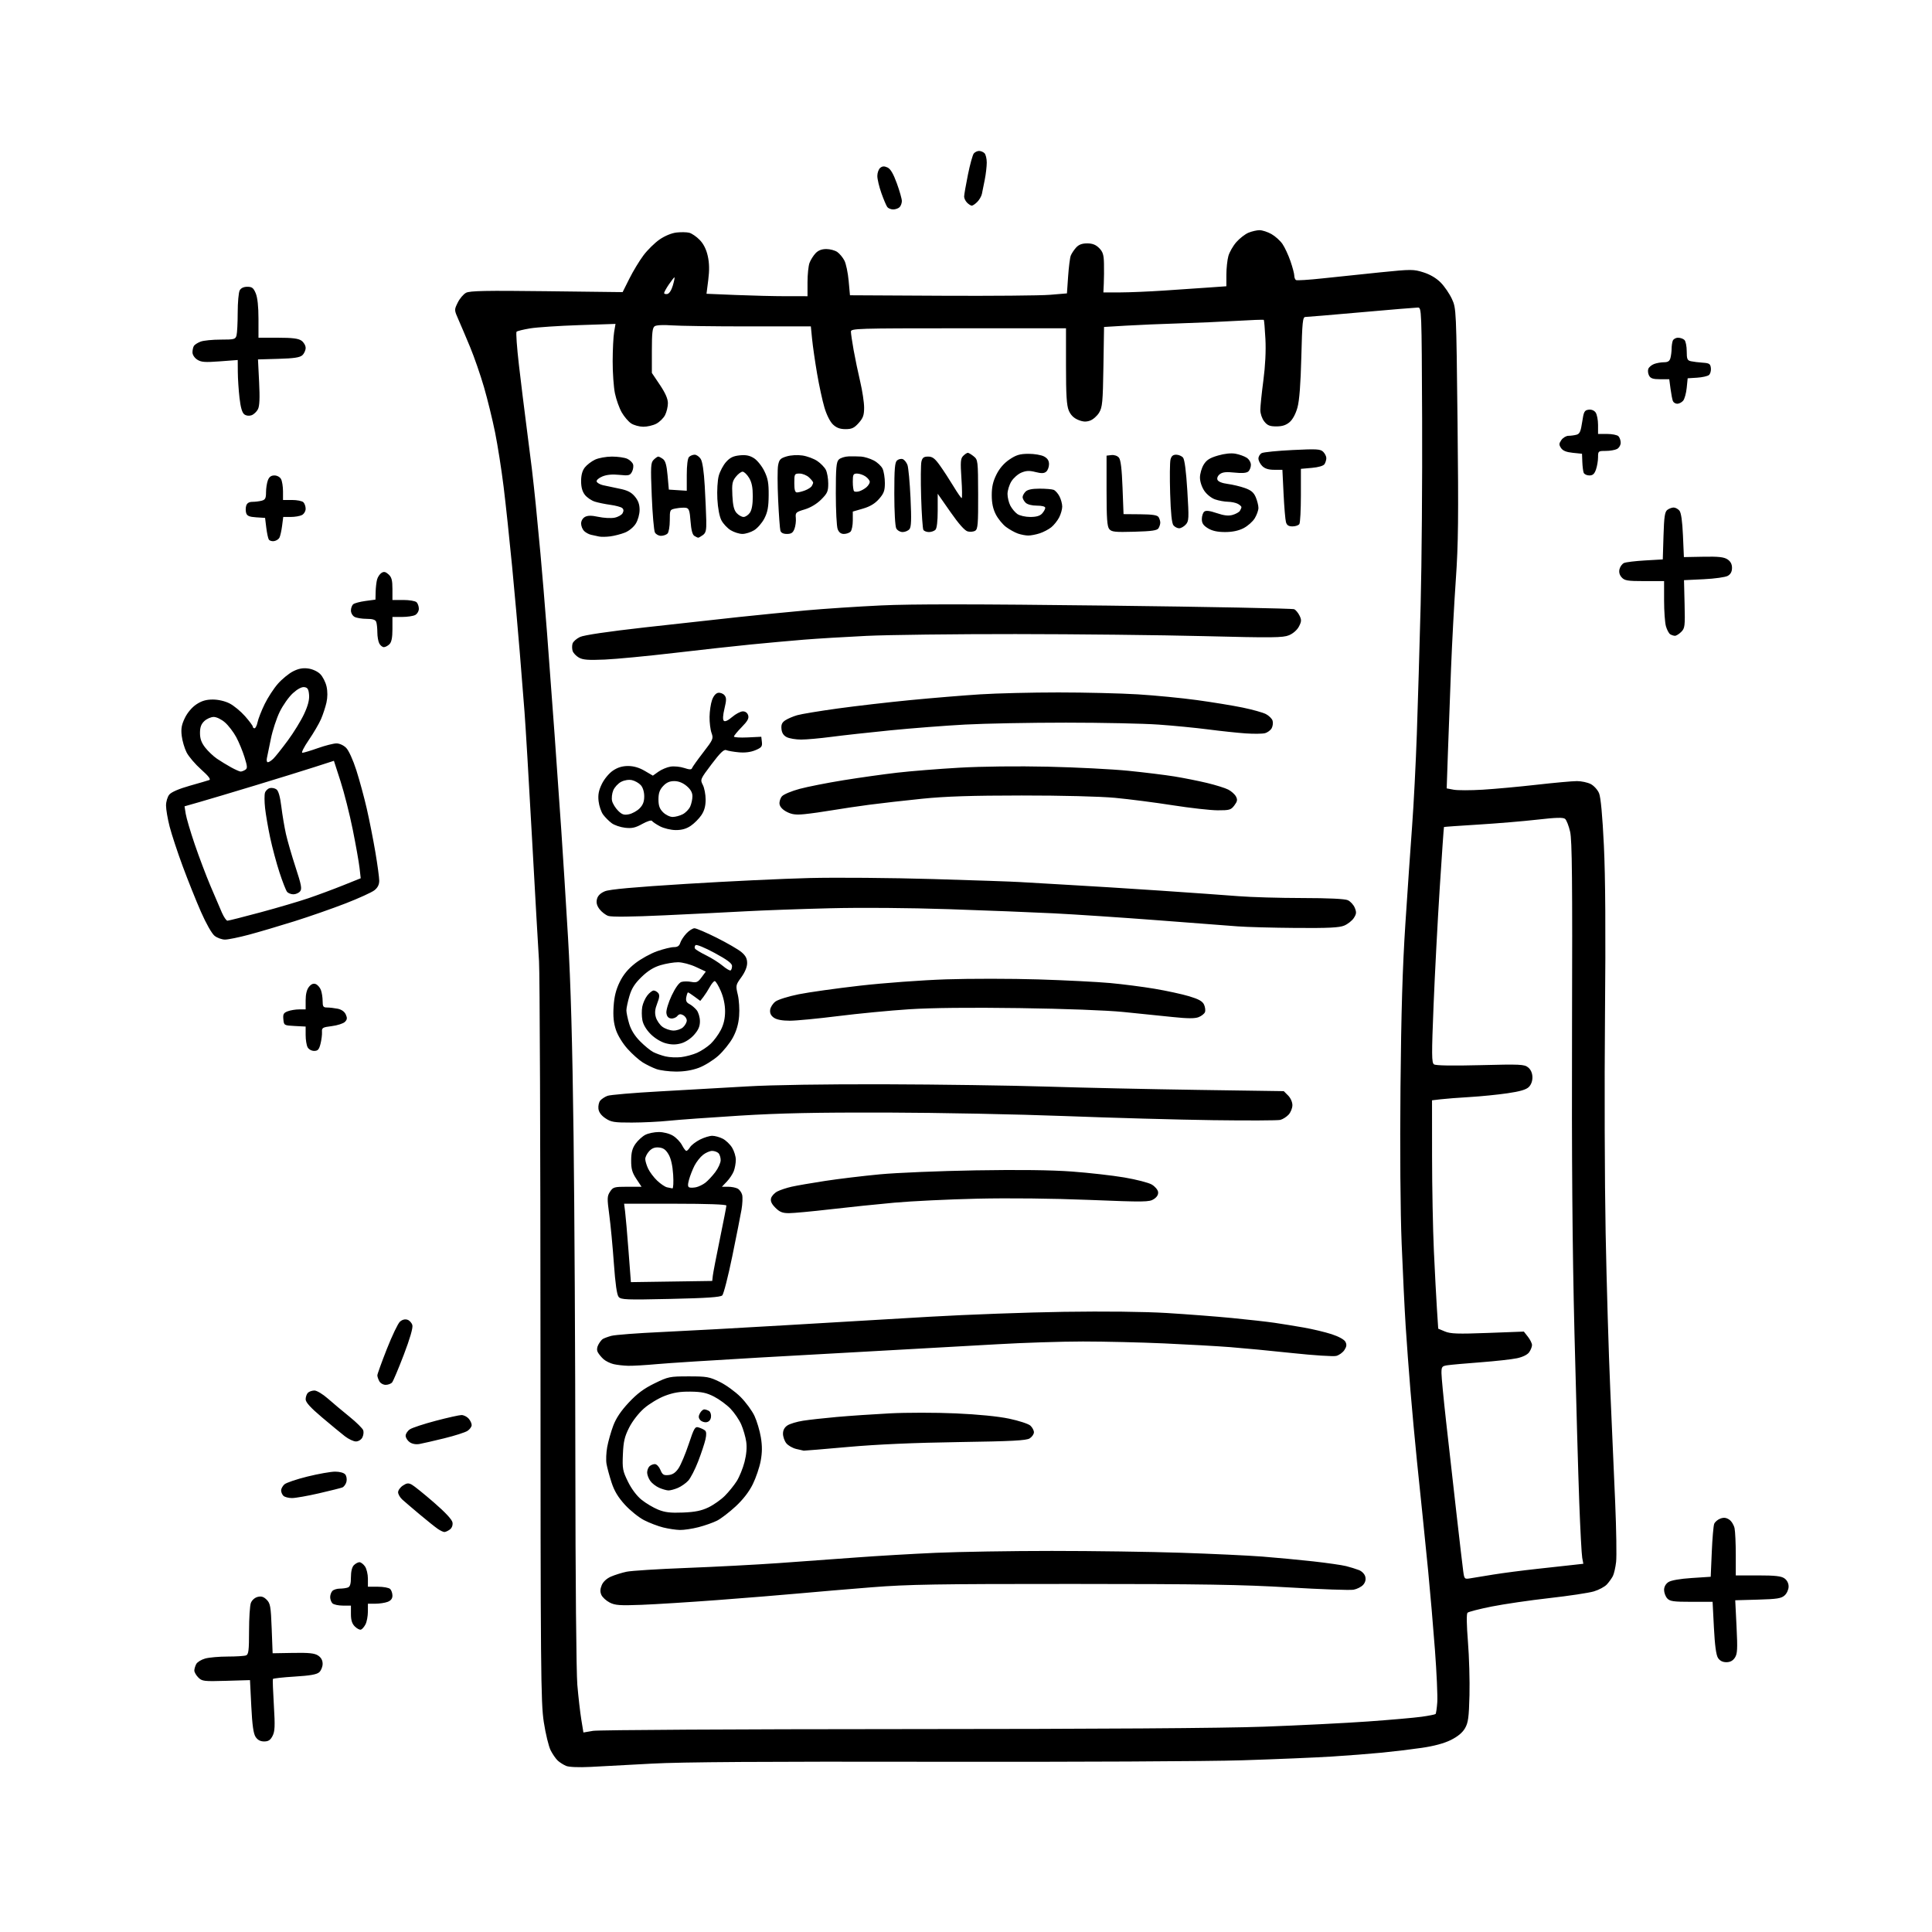 <svg version="1.1" xmlns="http://www.w3.org/2000/svg" xmlns:xlink="http://www.w3.org/1999/xlink" width="1024" height="1024" viewBox="0 0 1024 1024"><path stroke="none" fill="black" fill-rule="evenodd" d="M313.0,936.5C306.613,936.815 301.529,936.602 300.021,935.956C298.657,935.372 296.696,934.131 295.664,933.197C294.632,932.264 292.923,929.807 291.868,927.739C290.812,925.67 289.172,918.92 288.224,912.739C286.638,902.402 286.497,886.202 286.463,711.0C286.442,606.225 286.097,515.55 285.695,509.5C285.294,503.45 283.616,473.975 281.965,444.0C280.315,414.025 278.538,384.1 278.018,377.5C277.497,370.9 276.369,356.725 275.51,346.0C274.651,335.275 272.827,314.8 271.456,300.5C270.085,286.2 268.047,267.075 266.927,258.0C265.807,248.925 263.772,235.961 262.405,229.191C261.038,222.421 258.391,211.621 256.523,205.191C254.655,198.761 251.353,189.225 249.184,184.0C247.016,178.775 244.223,172.196 242.977,169.379C240.723,164.282 240.721,164.24 242.606,160.387C243.648,158.258 245.625,155.918 247.0,155.188C249.004,154.124 257.487,153.957 289.751,154.348L330.002,154.834L333.586,147.667C335.557,143.725 338.928,138.162 341.077,135.304C343.226,132.446 347.071,128.671 349.622,126.916C352.412,124.997 355.978,123.531 358.571,123.239C360.941,122.972 363.973,123.027 365.308,123.362C366.643,123.697 369.127,125.396 370.83,127.137C372.888,129.242 374.326,132.097 375.124,135.663C375.972,139.451 376.05,143.178 375.393,148.365L374.462,155.706L389.981,156.35C398.516,156.704 410.562,156.995 416.75,156.997L428.0,157.0L428.0,149.565C428,145.476 428.48,140.863 429.067,139.315C429.653,137.767 431.082,135.488 432.241,134.25C433.671,132.723 435.506,132 437.952,132C439.934,132 442.558,132.702 443.783,133.561C445.009,134.419 446.707,136.467 447.557,138.111C448.408,139.756 449.418,144.566 449.802,148.8L450.5,156.5L499.0,156.754C525.675,156.894 551.55,156.669 556.5,156.254L565.5,155.5L566.124,146.5C566.467,141.55 567.097,136.6 567.523,135.5C567.949,134.4 569.209,132.488 570.323,131.25C571.761,129.653 573.472,129.0 576.22,129.0C578.997,129.0 580.785,129.694 582.545,131.455C584.544,133.453 585.024,134.987 585.129,139.705C585.2,142.892 585.159,147.637 585.037,150.25L584.816,155L593.658,154.985C598.521,154.977 609.025,154.535 617.0,154.004C624.975,153.472 635.663,152.742 640.75,152.382L650.0,151.726L650.006,145.613C650.009,142.251 650.483,137.8 651.06,135.723C651.637,133.645 653.54,130.316 655.289,128.324C657.038,126.332 659.924,124.094 661.702,123.351C663.481,122.608 666.126,122 667.582,122C669.037,122 671.872,122.924 673.881,124.053C675.89,125.183 678.529,127.559 679.745,129.333C680.961,131.108 682.866,135.205 683.978,138.437C685.09,141.669 686,145.116 686.0,146.098C686,147.079 686.403,148.131 686.896,148.436C687.388,148.74 693.801,148.332 701.146,147.529C708.491,146.727 722.239,145.289 731.697,144.336C748.059,142.685 749.164,142.686 754.449,144.352C758.03,145.481 761.298,147.418 763.643,149.802C765.644,151.836 768.31,155.75 769.567,158.5C771.841,163.475 771.855,163.804 772.528,224.0C773.088,274.068 772.932,288.38 771.628,307.0C770.76,319.375 769.611,340.75 769.072,354.5C768.534,368.25 767.797,388.133 767.434,398.683L766.774,417.867L770.486,418.563C772.527,418.946 779.441,418.944 785.849,418.557C792.257,418.171 805.149,416.988 814.499,415.928C823.848,414.867 833.433,414 835.798,414C838.164,414 841.462,414.705 843.128,415.566C844.794,416.428 846.777,418.615 847.534,420.427C848.434,422.582 849.319,432.158 850.092,448.111C850.892,464.634 851.081,493.786 850.677,538.5C850.35,574.8 850.504,626.55 851.02,653.5C851.536,680.45 852.64,717.8 853.472,736.5C854.305,755.2 855.482,782.2 856.087,796.5C856.692,810.8 856.911,824.91 856.573,827.855C856.235,830.8 855.461,834.175 854.854,835.355C854.247,836.535 852.82,838.521 851.684,839.768C850.547,841.016 847.431,842.686 844.758,843.479C842.085,844.273 831.484,845.868 821.199,847.024C810.915,848.18 797.153,850.192 790.618,851.495C784.083,852.798 778.317,854.283 777.806,854.794C777.232,855.368 777.321,861.25 778.039,870.14C778.678,878.069 779.044,890.843 778.851,898.528C778.556,910.28 778.181,913.056 776.49,916.0C775.15,918.332 772.648,920.411 768.99,922.23C765.388,924.022 760.06,925.459 753.5,926.408C748.0,927.204 738.55,928.342 732.5,928.937C726.45,929.532 714.525,930.459 706.0,930.997C697.475,931.535 676.1,932.432 658.5,932.991C640.704,933.557 569.018,933.904 497.0,933.773C404.881,933.605 361.15,933.89 345.5,934.759C333.4,935.431 318.775,936.214 313.0,936.5zM139.997,923.0C137.98,923.0 136.545,922.235 135.463,920.583C134.318,918.836 133.688,914.337 133.19,904.333L132.5,890.5L119.87,890.87C108.071,891.216 107.101,891.101 105.12,889.12C103.954,887.954 103.0,886.295 103.0,885.434C103.0,884.573 103.455,883.018 104.012,881.978C104.568,880.938 106.706,879.62 108.762,879.049C110.818,878.478 116.176,878.009 120.668,878.006C125.161,878.003 129.548,877.727 130.418,877.393C131.742,876.885 132.0,874.777 132.0,864.458C132.0,857.678 132.434,850.988 132.965,849.593C133.527,848.115 135.025,846.781 136.556,846.397C138.505,845.908 139.739,846.293 141.341,847.892C143.272,849.82 143.553,851.431 144.0,863.155L144.5,876.263L155.338,876.074C163.772,875.928 166.712,876.236 168.588,877.466C170.194,878.518 171.0,879.989 171.0,881.868C171.0,883.42 170.192,885.421 169.205,886.315C167.889,887.506 164.408,888.122 156.169,888.622C149.987,888.998 144.798,889.574 144.638,889.902C144.477,890.231 144.709,896.502 145.153,903.837C145.824,914.905 145.705,917.67 144.455,920.087C143.308,922.306 142.246,923.0 139.997,923.0zM314.362,917.379C317.188,916.899 390.825,916.482 478.0,916.453C583.076,916.417 647.792,915.987 670.0,915.176C688.425,914.502 713.175,913.262 725.0,912.419C736.825,911.576 749.623,910.451 753.44,909.92C757.257,909.388 760.604,908.729 760.878,908.456C761.151,908.182 761.561,905.38 761.787,902.229C762.014,899.078 761.457,886.6 760.551,874.5C759.644,862.4 758.019,843.5 756.94,832.5C755.86,821.5 754.523,808.225 753.968,803.0C753.413,797.775 752.088,784.95 751.025,774.5C749.961,764.05 748.404,747.175 747.564,737.0C746.725,726.825 745.59,711.525 745.042,703.0C744.494,694.475 743.534,674.789 742.909,659.254C742.219,642.117 741.973,609.474 742.284,576.254C742.656,536.508 743.369,512.729 744.887,489.5C746.036,471.9 747.648,448.5 748.469,437.5C749.289,426.5 750.407,404.675 750.952,389.0C751.497,373.325 752.408,342.5 752.975,320.5C753.543,298.5 753.893,254.063 753.754,221.75C753.503,163.749 753.475,163.001 751.5,163.007C750.4,163.011 736.9,164.135 721.5,165.504C706.1,166.874 692.772,167.996 691.882,167.997C690.459,168 690.2,170.562 689.729,189.25C689.367,203.592 688.703,212.28 687.685,215.976C686.757,219.344 685.158,222.328 683.532,223.726C681.654,225.341 679.622,226 676.517,226C672.985,226 671.747,225.494 670.073,223.365C668.887,221.858 668.0,219.256 668.0,217.285C668,215.39 668.723,208.364 669.608,201.67C670.631,193.921 671.027,185.93 670.698,179.674C670.413,174.269 670.027,169.706 669.84,169.534C669.653,169.362 663.2,169.599 655.5,170.06C647.8,170.521 634.075,171.124 625.0,171.4C615.925,171.675 603.25,172.215 596.834,172.599L585.168,173.297L584.834,194.398C584.537,213.187 584.286,215.853 582.551,218.721C581.479,220.493 579.304,222.396 577.716,222.949C575.574,223.696 573.939,223.583 571.379,222.514C569.051,221.541 567.452,219.932 566.464,217.568C565.344,214.888 565.0,209.357 565.0,194.032L565.0,174.0L508.0,174.0C454.38,174.0 451,174.104 451.001,175.75C451.002,176.713 451.646,181.1 452.431,185.5C453.217,189.9 454.791,197.455 455.93,202.289C457.068,207.123 458,213.303 458.0,216.023C458.0,220.066 457.471,221.56 455.102,224.211C452.739,226.857 451.459,227.455 448.159,227.455C445.249,227.455 443.385,226.771 441.523,225.021C439.981,223.573 438.143,219.938 436.983,216.044C435.911,212.445 434.149,204.325 433.068,198.0C431.986,191.675 430.801,183.463 430.434,179.75L429.767,173.0L396.534,173.0C378.256,173.0 359.971,172.749 355.901,172.443C351.539,172.114 347.884,172.305 347.0,172.906C345.808,173.717 345.5,176.366 345.5,185.791L345.5,197.654L349.75,203.983C352.672,208.334 354.0,211.373 354.0,213.706C354,215.572 353.317,218.419 352.483,220.033C351.649,221.646 349.546,223.701 347.809,224.599C346.073,225.496 342.959,226.208 340.888,226.179C338.818,226.15 335.952,225.36 334.521,224.422C333.089,223.484 330.853,220.868 329.551,218.608C328.249,216.349 326.622,211.8 325.935,208.5C325.249,205.2 324.705,197.519 324.725,191.431C324.746,185.343 325.093,178.408 325.497,176.019L326.23,171.676L306.865,172.326C296.214,172.683 284.575,173.457 281.0,174.046C277.425,174.634 274.18,175.433 273.788,175.82C273.397,176.207 273.964,184.168 275.048,193.512C276.133,202.855 277.877,217.025 278.923,225.0C279.969,232.975 281.309,243.55 281.901,248.5C282.492,253.45 283.424,262.0 283.973,267.5C284.521,273.0 285.638,284.7 286.456,293.5C287.273,302.3 288.843,321.2 289.945,335.5C291.046,349.8 292.851,374.1 293.954,389.5C295.058,404.9 296.65,427.625 297.492,440.0C298.334,452.375 299.942,478.025 301.067,497.0C302.497,521.131 303.379,552.689 304,602.0C304.488,640.775 304.917,719.525 304.952,777.0C304.989,836.203 305.442,886.485 305.998,893.0C306.538,899.325 307.484,907.594 308.101,911.376L309.223,918.252L314.362,917.379zM915.0,881.0C913.037,881.0 911.555,880.245 910.583,878.75C909.588,877.221 908.894,872.096 908.414,862.75L907.709,849.0L896.51,849.0C886.93,849.0 885.071,848.736 883.655,847.171C882.745,846.165 882.0,844.151 882.0,842.694C882.0,841.036 882.858,839.484 884.296,838.541C885.727,837.604 890.388,836.788 896.653,836.377L906.712,835.718L907.276,822.609C907.586,815.399 908.162,808.678 908.556,807.673C908.95,806.669 910.397,805.419 911.771,804.897C913.589,804.206 914.877,804.344 916.496,805.406C917.721,806.208 919.01,808.301 919.361,810.057C919.713,811.813 920.0,818.144 920.0,824.125L920.0,835.0L931.777,835.0C940.819,835.0 944.071,835.362 945.777,836.557C947.171,837.532 948.0,839.154 948.0,840.902C948.0,842.464 947.076,844.528 945.898,845.595C944.128,847.199 941.893,847.553 931.754,847.837L919.711,848.174L920.404,862.188C920.992,874.055 920.857,876.569 919.526,878.601C918.454,880.237 917.014,881.0 915.0,881.0zM191.312,863.734C190.659,863.949 189.197,863.197 188.062,862.062C186.59,860.59 186.0,858.712 186.0,855.5L186.0,851.0L181.7,851.0C179.335,851.0 176.86,850.46 176.2,849.8C175.54,849.14 175.0,847.655 175.0,846.5C175.0,845.345 175.54,843.86 176.2,843.2C176.86,842.54 178.623,842.0 180.118,842.0C181.613,842.0 183.548,841.727 184.418,841.393C185.558,840.956 186.0,839.439 186.0,835.964C186.0,832.915 186.577,830.565 187.571,829.571C188.436,828.707 189.76,828.0 190.515,828.0C191.269,828.0 192.587,829 193.443,830.223C194.299,831.445 195.0,834.37 195.0,836.723L195.0,841.0L200.3,841.0C203.215,841.0 206.14,841.54 206.8,842.2C207.46,842.86 208.0,844.446 208.0,845.725C208.0,847.3 207.173,848.364 205.435,849.025C204.024,849.561 201.099,850.0 198.935,850.0L195.0,850.0L194.985,854.25C194.977,856.587 194.415,859.589 193.735,860.921C193.056,862.253 191.966,863.518 191.312,863.734zM340.0,850.593C328.492,851.031 326.005,850.852 323.149,849.38C321.307,848.43 319.331,846.626 318.759,845.371C318.016,843.739 318.065,842.258 318.932,840.165C319.684,838.348 321.538,836.63 323.822,835.633C325.845,834.75 329.549,833.59 332.052,833.054C334.556,832.518 348.792,831.616 363.687,831.048C378.583,830.481 400.609,829.325 412.635,828.48C424.661,827.634 443.275,826.286 454.0,825.482C464.725,824.679 483.625,823.573 496.0,823.024C508.375,822.475 536.05,822.025 557.5,822.023C578.95,822.021 609.775,822.458 626.0,822.995C642.225,823.531 661.575,824.44 669.0,825.013C676.425,825.587 688.575,826.733 696.0,827.56C703.425,828.387 711.3,829.52 713.5,830.079C715.7,830.637 718.743,831.579 720.263,832.173C721.845,832.792 723.284,834.285 723.631,835.667C724.028,837.249 723.632,838.749 722.481,840.021C721.516,841.088 719.238,842.24 717.419,842.581C715.601,842.922 700.25,842.378 683.307,841.373C657.899,839.865 637.779,839.54 568.5,839.522C496.654,839.503 481.244,839.759 462.0,841.292C449.625,842.277 432.3,843.744 423.5,844.552C414.7,845.36 395.35,846.934 380.5,848.05C365.65,849.166 347.425,850.311 340.0,850.593zM779.316,836.538C781.067,836.248 786.55,835.352 791.5,834.547C796.45,833.742 806.8,832.397 814.5,831.557C822.2,830.718 830.908,829.761 833.851,829.431L839.202,828.831L838.609,825.665C838.283,823.924 837.58,810.8 837.047,796.5C836.514,782.2 835.367,741.7 834.497,706.5C833.379,661.275 833.001,613.751 833.208,544.5C833.44,466.63 833.232,445.335 832.195,440.827C831.477,437.707 830.278,434.646 829.531,434.026C828.517,433.185 824.778,433.286 814.836,434.423C807.501,435.262 793.405,436.443 783.51,437.047C773.616,437.652 765.436,438.23 765.333,438.333C765.23,438.436 764.224,452.916 763.097,470.51C761.971,488.105 760.496,516.142 759.822,532.816C758.756,559.154 758.785,563.263 760.047,564.138C760.981,564.785 769.755,564.934 784.617,564.554C805.796,564.014 807.918,564.113 809.927,565.74C811.331,566.877 812.154,568.706 812.214,570.826C812.273,572.89 811.563,574.881 810.329,576.116C808.91,577.534 805.676,578.484 798.924,579.466C793.741,580.22 784.775,581.114 779.0,581.452C773.225,581.791 766.362,582.32 763.75,582.628L759.0,583.188L759.022,612.844C759.034,629.155 759.469,651.725 759.987,663.0C760.506,674.275 761.235,688.163 761.609,693.861L762.288,704.222L765.854,705.713C768.813,706.949 772.679,707.081 788.547,706.486L807.673,705.768L809.836,708.519C811.026,710.032 812.0,712.009 812.0,712.912C812.0,713.816 811.326,715.518 810.502,716.694C809.574,718.018 807.114,719.239 804.048,719.896C801.322,720.481 792.659,721.445 784.796,722.038C776.933,722.631 769.038,723.336 767.25,723.603C764.254,724.053 764.001,724.38 764.008,727.795C764.012,729.833 765.121,741.4 766.471,753.5C767.822,765.6 770.282,787.425 771.938,802.0C773.594,816.575 775.215,830.427 775.541,832.783C776.117,836.952 776.217,837.052 779.316,836.538zM235.531,812.0C234.934,812.0 233.332,811.234 231.973,810.297C230.613,809.361 226.35,805.953 222.5,802.725C218.65,799.496 214.488,795.94 213.25,794.822C212.012,793.705 211.0,791.948 211.0,790.918C211.0,789.889 212.145,788.296 213.545,787.378C215.626,786.015 216.493,785.93 218.295,786.914C219.508,787.576 224.775,791.825 230.0,796.357C236.153,801.694 239.622,805.441 239.845,806.993C240.055,808.45 239.49,809.899 238.404,810.694C237.421,811.412 236.129,812.0 235.531,812.0zM360.356,810.915C358.235,810.868 354.25,810.271 351.5,809.589C348.75,808.906 344.209,807.173 341.408,805.737C338.608,804.301 334.034,800.629 331.244,797.577C327.608,793.599 325.595,790.253 324.135,785.764C323.014,782.319 321.814,777.886 321.468,775.913C321.122,773.94 321.289,769.89 321.839,766.913C322.39,763.936 323.82,758.882 325.017,755.683C326.51,751.695 329.095,747.834 333.241,743.401C337.711,738.624 341.274,735.968 346.895,733.225C354.191,729.665 354.926,729.514 365.0,729.507C374.602,729.501 376.013,729.752 381.5,732.442C384.8,734.06 389.767,737.66 392.539,740.442C395.31,743.224 398.62,747.735 399.895,750.466C401.17,753.197 402.688,758.296 403.268,761.797C404.031,766.405 404.006,769.867 403.176,774.332C402.545,777.724 400.664,783.271 398.996,786.659C397.03,790.653 393.835,794.789 389.904,798.428C386.571,801.514 382.165,804.896 380.112,805.943C378.059,806.99 373.642,808.556 370.296,809.423C366.949,810.291 362.476,810.962 360.356,810.915zM362.0,801.679C368.373,801.421 371.741,800.74 375.458,798.959C378.185,797.653 382.107,794.893 384.174,792.826C386.241,790.759 389.084,787.243 390.492,785.012C391.9,782.782 393.758,778.205 394.619,774.841C395.64,770.858 395.95,767.117 395.51,764.113C395.139,761.576 393.95,757.475 392.868,755.0C391.786,752.525 389.236,748.774 387.201,746.664C385.165,744.554 381.25,741.671 378.5,740.257C374.521,738.212 371.969,737.668 366.0,737.594C360.414,737.524 356.946,738.09 352.413,739.811C349.066,741.082 344.103,744.066 341.386,746.443C338.493,748.974 335.214,753.197 333.473,756.632C331.042,761.43 330.435,764.017 330.145,770.815C329.818,778.453 330.04,779.638 332.862,785.371C334.761,789.228 337.52,792.887 340.084,794.947C342.366,796.781 346.319,799.124 348.867,800.153C352.457,801.603 355.413,801.946 362.0,801.679zM154.772,794.0C152.918,794.0 150.86,793.46 150.2,792.8C149.54,792.14 149.0,790.86 149.0,789.955C149.0,789.05 149.787,787.604 150.75,786.74C151.713,785.877 157.225,784.008 163.0,782.587C168.775,781.165 175.357,780.002 177.628,780.001C180.062,780 182.261,780.61 182.989,781.487C183.672,782.309 183.954,784.048 183.62,785.377C183.289,786.698 182.295,788.057 181.413,788.395C180.53,788.734 174.934,790.134 168.976,791.506C163.019,792.877 156.627,794.0 154.772,794.0zM354.282,789.961C353.302,789.939 351.095,789.31 349.378,788.563C347.661,787.816 345.524,786.158 344.628,784.88C343.733,783.601 343.0,781.62 343.0,780.477C343.0,779.335 343.54,777.86 344.2,777.2C344.86,776.54 346.155,776.0 347.079,776.0C348.008,776.0 349.322,777.364 350.022,779.053C351.096,781.646 351.749,782.06 354.361,781.803C356.537,781.588 358.084,780.535 359.652,778.2C360.871,776.384 363.291,770.63 365.029,765.412C367.921,756.733 368.373,755.982 370.345,756.585C371.53,756.948 373.012,757.653 373.637,758.151C374.415,758.771 374.501,760.274 373.909,762.907C373.434,765.025 371.697,770.257 370.049,774.535C368.402,778.813 366.03,783.426 364.777,784.786C363.525,786.145 361.052,787.875 359.282,788.629C357.512,789.383 355.262,789.982 354.282,789.961zM426.0,768.884C425.725,768.835 423.936,768.427 422.024,767.978C420.112,767.528 417.75,766.174 416.774,764.969C415.798,763.764 415.0,761.489 415.0,759.912C415.0,757.997 415.79,756.529 417.38,755.487C418.689,754.629 422.401,753.515 425.63,753.011C428.858,752.506 436.9,751.612 443.5,751.024C450.1,750.435 462.7,749.576 471.5,749.116C480.3,748.655 496.05,748.657 506.5,749.12C518.419,749.648 528.988,750.694 534.86,751.925C540.008,753.005 545.07,754.659 546.11,755.599C547.149,756.54 548.0,758.13 548.0,759.132C548.0,760.134 546.987,761.595 545.75,762.377C543.957,763.512 536.288,763.909 508.0,764.333C484.5,764.685 464.726,765.559 449.5,766.919C436.85,768.048 426.275,768.932 426.0,768.884zM222.395,765.335C220.444,765.685 218.494,765.334 217.145,764.389C215.965,763.563 215.0,762.022 215.0,760.966C215.0,759.91 216.034,758.369 217.297,757.541C218.56,756.713 224.748,754.681 231.047,753.024C237.346,751.368 243.443,750.01 244.595,750.006C245.747,750.003 247.435,750.823 248.345,751.829C249.255,752.835 250.0,754.399 250.0,755.306C250.0,756.212 248.988,757.609 247.75,758.41C246.512,759.211 241.0,760.971 235.5,762.322C230.0,763.672 224.103,765.028 222.395,765.335zM188.643,764.0C187.385,764.0 184.757,762.763 182.802,761.25C180.847,759.737 175.366,755.215 170.624,751.2C164.51,746.025 162.0,743.246 162.0,741.65C162.0,740.413 162.54,738.86 163.2,738.2C163.86,737.54 165.42,737.0 166.667,737.0C167.913,737.0 171.1,738.913 173.748,741.25C176.396,743.587 181.579,747.935 185.265,750.912C188.952,753.888 192.225,757.133 192.539,758.124C192.854,759.114 192.62,760.841 192.02,761.962C191.411,763.101 189.92,764.0 188.643,764.0zM374.412,753.798C373.264,753.962 371.771,753.429 371.093,752.612C370.172,751.503 370.14,750.607 370.966,749.064C371.573,747.929 372.617,747.007 373.285,747.015C373.953,747.024 375.102,747.412 375.837,747.878C376.573,748.345 377.023,749.8 376.837,751.113C376.623,752.63 375.739,753.609 374.412,753.798zM204.413,734.0C203.12,734.0 201.606,733.133 201.035,732.066C200.466,731.002 200.0,729.605 200.0,728.961C200.0,728.318 202.262,722.047 205.028,715.026C207.793,708.005 210.91,701.486 211.956,700.54C213.164,699.447 214.611,699.059 215.926,699.477C217.064,699.838 218.252,701.154 218.565,702.402C218.925,703.838 217.259,709.575 214.024,718.035C211.213,725.385 208.428,731.984 207.834,732.7C207.241,733.415 205.701,734.0 204.413,734.0zM333.0,723.897C330.525,723.841 327.019,723.444 325.209,723.016C323.399,722.587 320.995,721.4 319.866,720.379C318.738,719.358 317.391,717.73 316.872,716.761C316.251,715.6 316.333,714.234 317.115,712.75C317.766,711.513 318.795,710.162 319.4,709.75C320.005,709.337 322.075,708.563 324.0,708.03C325.925,707.497 337.85,706.588 350.5,706.009C363.15,705.43 392.4,703.829 415.5,702.451C438.6,701.074 473.475,699.019 493.0,697.886C512.525,696.753 544.404,695.586 563.842,695.293C585.538,694.966 606.581,695.206 618.342,695.916C628.879,696.552 644.475,697.751 653.0,698.58C661.525,699.409 671.65,700.547 675.5,701.109C679.35,701.671 686.325,702.802 691.0,703.622C695.675,704.442 702.317,706.026 705.76,707.141C709.496,708.352 712.448,709.969 713.081,711.152C713.885,712.654 713.759,713.719 712.558,715.551C711.687,716.881 709.743,718.28 708.237,718.661C706.732,719.042 696.275,718.367 685.0,717.161C673.725,715.954 658.875,714.534 652.0,714.004C645.125,713.473 629.375,712.585 617.0,712.03C604.625,711.475 585.275,711.021 574.0,711.021C562.725,711.021 542.25,711.68 528.5,712.485C514.75,713.291 490.9,714.627 475.5,715.456C460.1,716.285 427.475,718.108 403.0,719.507C378.525,720.906 353.775,722.489 348.0,723.024C342.225,723.56 335.475,723.953 333.0,723.897zM355.387,688.452C331.801,688.979 329.14,688.874 327.887,687.37C326.956,686.251 326.126,680.412 325.361,669.602C324.735,660.746 323.638,649.163 322.923,643.862C321.742,635.102 321.779,633.985 323.335,631.612C324.928,629.181 325.565,629.0 332.537,629.0L340.028,629.0L337.264,624.819C335.055,621.478 334.506,619.514 334.531,615.031C334.555,610.818 335.135,608.62 336.86,606.196C338.124,604.422 340.45,602.302 342.029,601.485C343.609,600.668 346.836,600.002 349.2,600.004C351.699,600.006 354.841,600.825 356.701,601.96C358.462,603.033 360.611,605.281 361.477,606.956C362.343,608.63 363.382,610.0 363.785,610.0C364.189,610.0 365.074,609.111 365.753,608.023C366.432,606.936 368.772,605.136 370.954,604.023C373.135,602.911 376.086,602.0 377.51,602.0C378.934,602.0 381.447,602.697 383.094,603.549C384.741,604.4 386.967,606.538 388.04,608.299C389.114,610.059 389.994,612.933 389.996,614.685C389.998,616.437 389.521,619.137 388.936,620.685C388.351,622.233 386.692,624.737 385.249,626.25L382.626,629.0L385.879,629.0C387.668,629.0 389.95,629.438 390.951,629.974C391.951,630.509 393.036,632.006 393.361,633.301C393.686,634.595 393.535,638.095 393.026,641.077C392.517,644.06 390.307,655.23 388.115,665.899C385.924,676.568 383.539,685.877 382.815,686.584C381.844,687.533 374.661,688.022 355.387,688.452zM355.946,679.244L377.5,678.928L377.796,676.214C377.958,674.721 379.646,665.952 381.546,656.727C383.446,647.501 385.0,639.514 385.0,638.977C385.0,638.365 374.865,638.0 357.895,638.0L330.79,638.0L331.328,642.25C331.625,644.587 332.435,653.939 333.129,663.03L334.392,679.56L355.946,679.244zM418.173,642.999C414.743,643 413.252,642.406 410.981,640.135C408.944,638.098 408.281,636.642 408.685,635.095C408.998,633.899 410.501,632.275 412.025,631.487C413.549,630.699 416.979,629.565 419.648,628.967C422.317,628.368 430.267,626.995 437.315,625.915C444.363,624.834 457.413,623.263 466.315,622.423C475.217,621.583 498.065,620.633 517.088,620.312C540.012,619.925 557.211,620.135 568.088,620.935C577.115,621.598 589.644,623.016 595.932,624.085C602.219,625.154 608.744,626.832 610.432,627.815C612.119,628.797 613.64,630.563 613.811,631.737C614.017,633.148 613.246,634.448 611.544,635.563C609.155,637.128 606.635,637.158 577.233,635.973C557.909,635.195 534.747,634.94 518.0,635.323C502.875,635.669 483.075,636.623 474.0,637.443C464.925,638.264 449.625,639.849 440.0,640.966C430.375,642.083 420.553,642.998 418.173,642.999zM356.382,629.884C356.866,629.948 357.05,626.675 356.789,622.612C356.481,617.81 355.63,614.047 354.359,611.862C352.906,609.366 351.602,608.421 349.293,608.193C347.088,607.976 345.574,608.541 344.092,610.132C342.941,611.367 342.0,613.237 342.0,614.287C342.0,615.338 342.692,617.657 343.539,619.44C344.385,621.223 346.522,624.061 348.289,625.746C350.055,627.431 352.4,629.025 353.5,629.289C354.6,629.552 355.897,629.82 356.382,629.884zM369.0,629.244C370.375,628.942 372.571,627.865 373.88,626.851C375.189,625.837 377.539,623.318 379.102,621.254C380.665,619.189 381.957,616.352 381.972,614.95C381.987,613.548 381.46,611.86 380.8,611.2C380.14,610.54 378.626,610.0 377.435,610.0C376.244,610.0 374.071,610.943 372.607,612.095C371.142,613.247 369.107,615.834 368.084,617.845C367.061,619.855 365.766,623.164 365.207,625.198C364.465,627.895 364.503,629.018 365.345,629.344C365.98,629.591 367.625,629.545 369.0,629.244zM334.898,594.983C325.501,594.998 323.909,594.74 320.898,592.718C318.652,591.209 317.391,589.493 317.178,587.657C317.001,586.129 317.432,584.184 318.137,583.335C318.841,582.486 320.561,581.354 321.959,580.82C323.357,580.285 335.75,579.228 349.5,578.469C363.25,577.711 384.175,576.518 396.0,575.82C409.166,575.041 437.462,574.605 469.0,574.693C497.325,574.773 536.025,575.326 555.0,575.924C573.975,576.521 609.958,577.307 634.961,577.671L680.423,578.332L682.711,580.62C684.028,581.937 685.0,584.122 685,585.766C685,587.337 684.088,589.602 682.972,590.799C681.857,591.996 679.878,593.243 678.575,593.571C677.272,593.898 661.197,593.963 642.853,593.716C624.509,593.468 589.25,592.488 564.5,591.536C539.75,590.585 497.225,589.749 470.0,589.677C432.82,589.58 413.407,589.987 392.0,591.315C376.325,592.287 359.45,593.506 354.5,594.024C349.55,594.542 340.729,594.973 334.898,594.983zM358.212,567.956C354.521,567.932 349.872,567.33 347.882,566.619C345.893,565.908 342.65,564.329 340.676,563.109C338.702,561.889 335.074,558.652 332.614,555.916C330.017,553.027 327.431,548.802 326.447,545.841C325.232,542.183 324.886,538.681 325.222,533.448C325.558,528.215 326.47,524.56 328.453,520.507C330.37,516.588 332.875,513.558 336.638,510.604C339.62,508.264 344.859,505.366 348.28,504.164C351.701,502.963 355.707,501.984 357.183,501.99C359.101,501.997 360.059,501.359 360.545,499.75C360.919,498.512 362.383,496.262 363.799,494.75C365.216,493.238 367.149,492.0 368.097,492.0C369.044,492.0 374.342,494.265 379.871,497.032C385.4,499.8 391.291,503.215 392.962,504.621C395.202,506.507 396.0,508.034 396.0,510.439C396.0,512.493 394.862,515.271 392.924,517.947C389.933,522.075 389.881,522.334 391.051,527.213C391.713,529.974 392.029,535.054 391.752,538.502C391.409,542.777 390.346,546.432 388.412,549.985C386.852,552.851 383.399,557.153 380.739,559.545C378.079,561.936 373.433,564.817 370.414,565.946C366.803,567.297 362.629,567.985 358.212,567.956zM361.0,560.3C363.475,560.013 367.3,558.978 369.5,558C371.7,557.022 374.921,554.885 376.658,553.251C378.395,551.617 380.829,548.305 382.066,545.89C383.599,542.9 384.315,539.746 384.311,536.0C384.307,532.494 383.48,528.596 382.029,525.25C380.778,522.362 379.338,520.0 378.83,520.0C378.322,520.0 377.14,521.399 376.203,523.11C375.267,524.82 373.751,527.182 372.837,528.36L371.173,530.5L368.127,528.25C366.452,527.013 364.89,526.0 364.657,526.0C364.424,526.0 364.015,527.141 363.748,528.535C363.39,530.41 363.816,531.353 365.382,532.152C366.547,532.747 368.277,534.194 369.228,535.367C370.178,536.54 370.966,539.172 370.978,541.215C370.994,543.961 370.194,545.849 367.909,548.451C366.057,550.561 363.25,552.394 360.909,553.025C358.107,553.779 355.806,553.756 352.786,552.942C350.31,552.276 347.045,550.281 344.869,548.104C342.548,545.784 340.907,543.02 340.472,540.701C340.09,538.665 340.064,535.471 340.415,533.601C340.766,531.732 341.973,529.032 343.099,527.601C344.224,526.171 345.732,525.0 346.45,525.0C347.168,525.0 348.253,525.6 348.862,526.334C349.684,527.324 349.548,528.741 348.337,531.824C347.142,534.867 346.947,536.825 347.611,539.138C348.109,540.875 349.67,543.158 351.079,544.21C352.489,545.262 355.074,546.164 356.824,546.214C358.6,546.265 360.888,545.506 362.003,544.497C363.101,543.503 364.0,541.876 364.0,540.88C364.0,539.885 363.147,538.614 362.105,538.056C360.689,537.299 359.889,537.428 358.943,538.569C358.245,539.409 356.736,539.962 355.588,539.798C354.175,539.596 353.401,538.649 353.195,536.869C353.027,535.422 354.286,531.283 355.993,527.671C357.884,523.668 359.891,520.852 361.135,520.457C362.256,520.101 364.622,520.082 366.392,520.414C369.161,520.933 369.925,520.593 371.853,517.985L374.095,514.952L368.798,512.486C365.884,511.129 361.669,510.015 359.432,510.01C357.194,510.004 353.003,510.701 350.119,511.557C346.471,512.641 343.401,514.544 340.035,517.807C336.426,521.307 334.789,523.881 333.598,527.932C332.719,530.919 332.0,534.325 332.0,535.5C332.0,536.675 332.662,539.867 333.472,542.592C334.44,545.852 336.407,549.028 339.222,551.874C341.575,554.254 344.723,556.835 346.218,557.609C347.712,558.384 350.637,559.423 352.718,559.919C354.798,560.415 358.525,560.586 361.0,560.3zM166.497,557.0C165.121,557.0 163.622,556.162 163.035,555.066C162.466,554.002 162.0,551.099 162.0,548.616L162.0,544.1L156.25,543.8C150.565,543.503 150.496,543.463 150.187,540.249C149.924,537.521 150.296,536.838 152.502,535.999C153.947,535.45 156.676,535.0 158.565,535.0L162.0,535.0L162.0,530.111C162.0,526.935 162.616,524.46 163.759,523.05C164.959,521.567 166.094,521.099 167.335,521.575C168.335,521.959 169.569,523.366 170.077,524.701C170.584,526.037 171.0,528.676 171.0,530.565C171.0,533.514 171.336,534.0 173.375,534.0C174.681,534.0 177.195,534.289 178.961,534.642C180.995,535.049 182.573,536.163 183.264,537.679C184.126,539.573 184.029,540.4 182.797,541.632C181.94,542.488 178.823,543.491 175.87,543.861C170.936,544.477 170.513,544.734 170.662,547.016C170.751,548.382 170.396,551.188 169.874,553.25C169.102,556.292 168.465,557.0 166.497,557.0zM418.594,541.0C414.581,541.0 411.653,540.445 410.165,539.403C408.6,538.307 407.982,537.006 408.193,535.252C408.362,533.847 409.634,531.855 411.019,530.826C412.405,529.796 417.943,528.068 423.325,526.985C428.707,525.902 443.323,523.851 455.805,522.427C468.457,520.984 488.678,519.498 501.5,519.071C514.15,518.649 536.13,518.666 550.343,519.108C564.557,519.551 581.657,520.413 588.343,521.024C595.03,521.635 605.675,523.006 612.0,524.07C618.325,525.135 626.556,526.923 630.29,528.044C635.373,529.569 637.355,530.684 638.172,532.477C638.772,533.795 638.99,535.583 638.657,536.451C638.324,537.32 636.802,538.517 635.276,539.113C633.269,539.896 629.452,539.876 621.5,539.039C615.45,538.403 603.75,537.206 595.5,536.38C586.545,535.483 564.331,534.65 540.376,534.313C514.193,533.944 493.867,534.159 481.876,534.932C471.769,535.583 454.78,537.215 444.121,538.558C433.463,539.901 421.976,541.0 418.594,541.0zM387.25,514.339C387.663,514.088 388.0,513.027 388.0,511.982C388.0,510.613 385.417,508.684 378.759,505.082C373.504,502.239 369.142,500.458 368.646,500.954C368.167,501.433 368.041,502.258 368.368,502.786C368.694,503.314 371.332,504.91 374.231,506.332C377.129,507.754 381.075,510.24 383.0,511.857C384.925,513.473 386.837,514.591 387.25,514.339zM119.25,498.0C117.611,498.0 115.136,497.108 113.75,496.018C112.282,494.863 109.256,489.542 106.501,483.268C103.9,477.346 99.529,466.425 96.787,459.0C94.045,451.575 90.946,442.166 89.9,438.09C88.855,434.015 88.0,429.002 88.0,426.951C88.0,424.865 88.771,422.297 89.75,421.124C90.839,419.818 94.899,418.066 100.5,416.483C105.45,415.085 110.136,413.715 110.914,413.439C111.874,413.098 110.495,411.303 106.627,407.855C103.491,405.06 100.017,400.993 98.907,398.818C97.798,396.643 96.631,392.681 96.315,390.015C95.865,386.209 96.225,384.166 97.992,380.517C99.353,377.705 101.765,374.861 104.095,373.319C106.891,371.468 109.273,370.769 112.787,370.769C115.711,370.769 119.236,371.59 121.692,372.843C123.927,373.983 127.611,377.024 129.878,379.599C132.145,382.174 134,384.668 134.0,385.141C134.0,385.613 134.414,386.0 134.921,386.0C135.427,386.0 136.147,384.538 136.521,382.75C136.895,380.962 138.575,376.672 140.255,373.216C141.934,369.759 145.094,364.903 147.276,362.424C149.458,359.945 153.067,356.986 155.295,355.85C158.209,354.363 160.462,353.933 163.325,354.317C165.655,354.629 168.308,355.853 169.724,357.269C171.054,358.6 172.563,361.557 173.076,363.842C173.665,366.463 173.649,369.602 173.035,372.345C172.499,374.737 171.208,378.675 170.166,381.097C169.124,383.519 166.189,388.538 163.643,392.25C161.097,395.962 159.573,398.998 160.257,398.996C160.94,398.993 164.65,397.878 168.5,396.517C172.35,395.156 176.758,394.033 178.295,394.021C179.923,394.009 182.079,394.988 183.455,396.364C184.823,397.733 187.1,402.726 188.86,408.222C190.533,413.443 193.024,422.617 194.397,428.608C195.769,434.598 197.817,444.95 198.946,451.611C200.076,458.272 201.0,465.102 201.0,466.789C201.0,468.886 200.192,470.49 198.443,471.866C197.037,472.972 190.167,476.101 183.178,478.818C176.188,481.536 163.951,485.806 155.985,488.308C148.018,490.81 137.164,494.014 131.865,495.429C126.566,496.843 120.889,498.0 119.25,498.0zM686.782,491.828C674.527,491.733 660.675,491.358 656.0,490.994C651.325,490.631 631.975,489.152 613.0,487.709C594.025,486.266 569.5,484.633 558.5,484.082C547.5,483.53 522.525,482.543 503.0,481.888C481.551,481.169 456.417,480.978 439.5,481.406C424.1,481.796 404.3,482.509 395.5,482.991C386.7,483.474 367.245,484.437 352.268,485.133C334.729,485.948 324.086,486.061 322.37,485.449C320.904,484.927 318.812,483.302 317.722,481.837C316.325,479.961 315.936,478.39 316.405,476.521C316.852,474.742 318.231,473.384 320.591,472.397C323.06,471.366 335.964,470.193 363.806,468.47C385.637,467.119 414.975,465.727 429.0,465.376C443.025,465.026 472.5,465.269 494.5,465.916C516.5,466.564 537.2,467.279 540.5,467.504C543.8,467.73 555.275,468.397 566.0,468.987C576.725,469.576 598.775,470.956 615.0,472.052C631.225,473.149 649.9,474.475 656.5,474.999C663.1,475.524 678.266,475.963 690.203,475.976C704.153,475.992 712.792,476.404 714.385,477.13C715.749,477.751 717.399,479.548 718.051,481.124C719.039,483.507 718.953,484.423 717.541,486.578C716.608,488.002 714.319,489.804 712.454,490.584C709.827,491.681 704.054,491.961 686.782,491.828zM120.541,487.99C121.113,487.995 128.988,486.004 138.041,483.565C147.093,481.126 158.55,477.751 163.5,476.064C168.45,474.378 176.705,471.311 181.844,469.249L191.188,465.5L190.564,460.0C190.221,456.975 188.603,447.852 186.969,439.726C185.334,431.601 182.418,420.069 180.488,414.099L176.979,403.245L166.74,406.547C161.108,408.363 146.825,412.783 135.0,416.37C123.175,419.956 109.968,423.898 105.651,425.128L97.803,427.366L98.443,431.368C98.795,433.569 100.926,440.786 103.178,447.405C105.431,454.024 109.181,463.953 111.511,469.469C113.842,474.986 116.593,481.408 117.624,483.74C118.656,486.072 119.968,487.984 120.541,487.99zM155.5,474.0C154.26,474.0 152.754,473.408 152.153,472.685C151.553,471.961 149.745,467.339 148.135,462.412C146.525,457.485 144.301,449.189 143.193,443.977C142.085,438.765 140.873,431.719 140.499,428.321C140.126,424.923 140.1,421.259 140.443,420.179C140.786,419.099 141.93,417.99 142.987,417.714C144.043,417.438 145.635,417.744 146.524,418.394C147.6,419.181 148.468,422.239 149.118,427.538C149.656,431.917 150.75,438.425 151.549,442.0C152.349,445.575 154.654,453.536 156.672,459.692C159.732,469.025 160.127,471.142 159.048,472.442C158.337,473.299 156.74,474.0 155.5,474.0zM358.102,439.956C355.551,439.931 351.857,439.044 349.815,437.965C347.788,436.895 345.87,435.599 345.553,435.086C345.236,434.573 342.927,435.299 340.422,436.699C336.78,438.735 334.956,439.142 331.319,438.733C328.818,438.451 325.613,437.355 324.198,436.298C322.782,435.241 320.759,433.218 319.702,431.802C318.645,430.387 317.55,427.183 317.268,424.683C316.882,421.258 317.305,419.001 318.985,415.532C320.243,412.933 322.793,409.853 324.839,408.463C327.343,406.762 329.834,406.0 332.894,406.0C335.84,406.0 338.784,406.856 341.682,408.554L346.04,411.108L349.01,408.993C350.644,407.829 353.512,406.629 355.382,406.325C357.253,406.022 360.498,406.339 362.594,407.031C365.433,407.968 366.502,407.995 366.788,407.136C366.999,406.503 369.668,402.753 372.719,398.805C377.981,391.994 378.208,391.464 377.133,388.492C376.51,386.768 376.034,382.915 376.076,379.929C376.118,376.943 376.718,372.925 377.41,371.0C378.195,368.815 379.421,367.388 380.672,367.202C381.773,367.038 383.266,367.616 383.989,368.487C385.074,369.794 385.073,371.026 383.984,375.567C383.139,379.087 383.011,381.411 383.627,382.027C384.243,382.643 385.832,381.926 388.044,380.035C389.945,378.41 392.482,377.063 393.683,377.041C395.046,377.015 396.116,377.791 396.534,379.108C397.048,380.726 396.248,382.19 393.102,385.396C390.846,387.695 389.0,389.941 389.0,390.386C389.0,390.832 392.262,391.04 396.25,390.849L403.5,390.5L403.819,393.272C404.092,395.655 403.604,396.267 400.348,397.628C397.865,398.666 394.826,399.047 391.53,398.736C388.763,398.475 385.779,397.955 384.899,397.581C383.707,397.074 381.729,398.977 377.162,405.026C371.136,413.007 371.053,413.202 372.513,416.026C373.331,417.607 374.0,421.106 374.0,423.802C374.0,427.245 373.323,429.709 371.726,432.078C370.476,433.934 367.934,436.476 366.078,437.726C363.743,439.3 361.288,439.986 358.102,439.956zM356.504,433.0C357.932,433.0 360.339,432.359 361.855,431.575C363.371,430.791 365.148,428.97 365.805,427.528C366.462,426.086 367.0,423.617 367.0,422.042C367.0,420.071 366.04,418.37 363.923,416.589C361.906,414.892 359.651,414.0 357.376,414.0C354.907,414.0 353.197,414.764 351.452,416.646C349.622,418.621 349.0,420.408 349.0,423.691C349.0,427.029 349.592,428.683 351.455,430.545C352.805,431.895 355.077,433.0 356.504,433.0zM333.316,431.588C335.067,431.238 337.615,429.837 338.977,428.476C340.771,426.683 341.455,424.919 341.455,422.08C341.455,419.684 340.743,417.373 339.624,416.137C338.617,415.024 336.522,413.834 334.969,413.493C333.258,413.117 330.992,413.47 329.214,414.389C327.601,415.223 325.717,417.268 325.028,418.933C324.338,420.599 324.068,423.134 324.427,424.567C324.787,426 326.218,428.309 327.607,429.698C329.648,431.739 330.743,432.102 333.316,431.588zM426.5,431.508C421.813,431.977 419.734,431.713 417.0,430.304C414.79,429.165 413.378,427.64 413.17,426.168C412.988,424.885 413.584,423.013 414.494,422.007C415.403,421.002 419.602,419.251 423.824,418.117C428.046,416.982 438.475,414.926 447.0,413.546C455.525,412.167 468.357,410.363 475.516,409.537C482.674,408.711 497.524,407.522 508.516,406.893C520.459,406.211 539.364,405.997 555.5,406.362C570.35,406.698 589.475,407.673 598.0,408.528C606.525,409.382 617.55,410.739 622.5,411.541C627.45,412.344 635.23,413.898 639.788,414.994C644.346,416.091 649.395,417.67 651.008,418.504C652.621,419.338 654.45,420.972 655.072,422.135C655.991,423.852 655.834,424.743 654.238,426.875C652.446,429.268 651.664,429.498 645.386,429.48C641.599,429.469 630.85,428.262 621.5,426.797C612.15,425.332 598.425,423.565 591.0,422.871C583,422.123 562.834,421.616 541.5,421.627C514.865,421.64 501.128,422.089 488.693,423.354C479.449,424.295 466.895,425.723 460.795,426.527C454.694,427.332 445.832,428.647 441.102,429.449C436.371,430.252 429.8,431.179 426.5,431.508zM127.5,408.939C128.05,408.956 129.154,408.556 129.953,408.05C131.212,407.254 131.164,406.352 129.599,401.315C128.605,398.117 126.625,393.332 125.2,390.681C123.774,388.031 121.105,384.543 119.269,382.931C117.373,381.266 114.785,380.0 113.28,380.0C111.822,380.0 109.587,380.978 108.314,382.174C106.614,383.772 106.0,385.453 106.0,388.513C106.0,391.533 106.756,393.65 108.75,396.214C110.263,398.158 113.068,400.818 114.984,402.125C116.9,403.431 120.275,405.492 122.484,406.705C124.693,407.917 126.95,408.923 127.5,408.939zM141.981,404.0C142.541,404.0 143.888,403.112 144.973,402.027C146.057,400.943 149.466,396.646 152.548,392.479C155.629,388.312 159.496,382.029 161.139,378.516C163.211,374.089 164.032,370.958 163.814,368.314C163.564,365.277 163.056,364.437 161.32,364.19C159.933,363.992 157.725,365.157 155.253,367.391C153.115,369.322 149.968,373.768 148.261,377.271C146.553,380.773 144.442,387.208 143.57,391.57C142.698,395.931 141.754,400.512 141.473,401.75C141.192,402.988 141.42,404.0 141.981,404.0zM424.564,391.985C421.779,391.977 418.375,391.404 417.0,390.712C415.293,389.854 414.404,388.478 414.198,386.376C413.969,384.044 414.469,382.923 416.263,381.747C417.565,380.894 420.401,379.687 422.565,379.065C424.729,378.443 434.375,376.847 444.0,375.519C453.625,374.191 470.95,372.189 482.5,371.069C494.05,369.95 510.692,368.577 519.483,368.017C528.274,367.458 546.949,367.002 560.983,367.005C575.017,367.007 593.925,367.463 603.0,368.016C612.075,368.57 626.193,369.94 634.374,371.06C642.554,372.18 653.471,373.965 658.633,375.027C663.796,376.09 669.333,377.638 670.939,378.468C672.545,379.299 674.14,380.866 674.485,381.951C674.829,383.037 674.623,384.836 674.027,385.95C673.43,387.065 671.801,388.263 670.406,388.613C669.011,388.963 664.412,389.01 660.185,388.717C655.958,388.424 647.1,387.483 640.5,386.626C633.9,385.769 621.975,384.607 614.0,384.044C606.025,383.481 583.975,383.018 565.0,383.015C546.025,383.012 521.95,383.471 511.5,384.034C501.05,384.597 483.275,385.971 472.0,387.087C460.725,388.203 446.579,389.765 440.564,390.558C434.549,391.351 427.349,391.993 424.564,391.985zM320.5,349.585C311.805,349.963 308.938,349.744 306.819,348.536C305.344,347.696 303.851,346.106 303.501,345.004C303.151,343.902 303.137,342.143 303.469,341.096C303.802,340.05 305.573,338.481 307.406,337.612C309.507,336.615 322.153,334.745 341.619,332.552C358.604,330.64 381.05,328.164 391.5,327.051C401.95,325.939 418.135,324.339 427.467,323.496C436.798,322.653 454.573,321.481 466.967,320.891C483.201,320.119 516.756,320.144 587.0,320.979C640.625,321.617 685.175,322.487 686.0,322.912C686.825,323.337 688.081,324.867 688.791,326.313C689.879,328.53 689.83,329.429 688.474,332.05C687.523,333.889 685.378,335.78 683.219,336.682C680.008,338.023 674.58,338.081 638.035,337.162C615.191,336.587 570.292,336.097 538.26,336.073C506.228,336.049 470.678,336.479 459.26,337.029C447.842,337.579 432.875,338.487 426.0,339.048C419.125,339.609 406.525,340.754 398.0,341.591C389.475,342.429 371.025,344.462 357.0,346.11C342.975,347.757 326.55,349.321 320.5,349.585zM203.464,343.0C202.697,343.0 201.605,342.13 201.035,341.066C200.466,340.002 200.0,337.339 200.0,335.148C200.0,332.956 199.727,330.452 199.393,329.582C198.965,328.467 197.471,328.0 194.327,328.0C191.875,328.0 188.998,327.534 187.934,326.965C186.867,326.394 186.0,324.88 186.0,323.587C186.0,322.299 186.562,320.79 187.25,320.234C187.938,319.679 190.863,318.906 193.75,318.518L199.0,317.812L199.1,313.656C199.155,311.37 199.502,308.418 199.872,307.095C200.243,305.772 201.296,304.216 202.214,303.637C203.482,302.837 204.377,303.031 205.941,304.447C207.572,305.923 208.0,307.525 208.0,312.155L208.0,318.0L213.8,318.0C216.99,318.0 220.14,318.54 220.8,319.2C221.46,319.86 222.0,321.419 222.0,322.665C222.0,323.91 221.13,325.395 220.066,325.965C219.002,326.534 215.852,327.0 213.066,327.0L208.0,327.0L208.0,333.429C208.0,337.939 207.531,340.326 206.429,341.429C205.564,342.293 204.23,343.0 203.464,343.0zM887.75,336.985C887.062,336.976 885.929,336.607 885.232,336.164C884.534,335.722 883.522,333.819 882.982,331.936C882.442,330.054 882.0,323.898 882.0,318.257L882.0,308.0L871.655,308.0C862.651,308.0 861.08,307.746 859.536,306.04C858.365,304.745 857.97,303.256 858.373,301.651C858.708,300.314 859.774,298.854 860.741,298.406C861.709,297.958 866.732,297.346 871.904,297.046L881.309,296.5L881.69,284.0C882,273.84 882.381,271.266 883.727,270.25C884.637,269.562 886.141,269.0 887.069,269.0C887.996,269.0 889.373,269.742 890.128,270.648C891.038,271.742 891.668,276.159 892.0,283.784L892.5,295.273L902.836,295.078C910.826,294.927 913.72,295.242 915.586,296.464C917.232,297.543 918.0,298.981 918.0,300.988C918.0,302.991 917.282,304.34 915.75,305.215C914.513,305.922 908.787,306.725 903.028,307.0L892.555,307.5L892.865,320.163C893.151,331.893 893.021,332.979 891.087,334.913C889.939,336.061 888.438,336.993 887.75,336.985zM145.242,286.807C144.113,286.976 142.867,286.593 142.473,285.956C142.079,285.319 141.474,282.481 141.128,279.649L140.5,274.5L135.801,274.197C132.18,273.964 130.959,273.448 130.483,271.947C130.143,270.876 130.151,269.1 130.5,268.0C130.925,266.66 132.02,265.995 133.817,265.986C135.293,265.979 137.512,265.701 138.75,265.37C140.585,264.878 141.0,264.063 141.0,260.948C141.0,258.848 141.439,255.976 141.975,254.565C142.662,252.76 143.688,252.0 145.44,252.0C146.878,252.0 148.367,252.817 148.965,253.934C149.534,254.998 150.0,257.923 150.0,260.434L150.0,265.0L154.8,265.0C157.44,265.0 160.14,265.54 160.8,266.2C161.46,266.86 162.0,268.419 162.0,269.665C162.0,270.91 161.13,272.395 160.066,272.965C159.002,273.534 156.329,274.0 154.127,274.0L150.123,274.0L149.511,278.75C149.174,281.363 148.538,284.175 148.097,285.0C147.657,285.825 146.372,286.638 145.242,286.807zM323.5,284.285C321.3,284.574 318.6,284.611 317.5,284.366C316.4,284.122 314.519,283.714 313.32,283.46C312.121,283.205 310.433,282.291 309.57,281.427C308.706,280.564 308.0,278.78 308.0,277.464C308.0,276.069 308.861,274.609 310.064,273.966C311.561,273.164 313.519,273.16 317.203,273.95C319.994,274.549 323.803,274.752 325.666,274.403C327.53,274.053 329.483,272.967 330.006,271.989C330.658,270.771 330.57,269.901 329.729,269.231C329.053,268.693 326.25,267.946 323.5,267.572C320.75,267.198 317.045,266.434 315.266,265.874C313.487,265.314 311.124,263.702 310.016,262.293C308.64,260.544 308.0,258.228 308.0,255.0C308.0,251.806 308.641,249.455 309.973,247.762C311.058,246.382 313.488,244.522 315.374,243.627C317.261,242.731 321.298,242.0 324.354,242.0C327.408,242.0 331.043,242.518 332.434,243.152C333.824,243.785 335.22,245.118 335.536,246.114C335.852,247.11 335.589,248.9 334.951,250.091C333.91,252.036 333.221,252.199 328.231,251.684C324.495,251.299 321.548,251.58 319.247,252.541C317.346,253.335 316.009,254.527 316.24,255.221C316.469,255.908 317.971,256.781 319.578,257.162C321.185,257.542 325.072,258.365 328.215,258.991C332.539,259.851 334.547,260.861 336.465,263.141C338.266,265.282 339.0,267.327 339.0,270.209C339.0,272.531 338.137,275.66 336.981,277.531C335.825,279.401 333.367,281.431 331.231,282.279C329.179,283.094 325.7,283.997 323.5,284.285zM370.059,284.985C369.751,284.976 368.825,284.543 368.0,284.022C367.003,283.393 366.332,280.801 366.0,276.297C365.589,270.725 365.171,269.456 363.65,269.167C362.633,268.973 360.27,269.102 358.4,269.453C355.001,270.09 355.0,270.092 355.0,275.845C355.0,279.01 354.46,282.14 353.8,282.8C353.14,283.46 351.581,284.0 350.335,284.0C349.09,284.0 347.641,283.198 347.117,282.218C346.592,281.237 345.841,272.555 345.447,262.924C344.803,247.162 344.902,245.241 346.437,243.706C347.375,242.768 348.475,242.0 348.88,242.0C349.286,242.0 350.417,242.584 351.394,243.299C352.691,244.247 353.35,246.607 353.835,252.049L354.5,259.5L359.25,259.805L364.0,260.11L364.0,251.755C364.0,246.59 364.458,242.942 365.2,242.2C365.86,241.54 367.2,241.0 368.177,241.0C369.154,241.0 370.603,242.012 371.397,243.25C372.322,244.693 373.084,249.804 373.522,257.5C373.897,264.1 374.264,272.353 374.338,275.841C374.448,281.044 374.127,282.434 372.545,283.591C371.485,284.366 370.366,284.993 370.059,284.985zM545.0,283.844C543.625,283.843 541.15,283.37 539.5,282.793C537.85,282.217 535.033,280.651 533.241,279.314C531.448,277.978 529.009,274.998 527.821,272.692C526.318,269.777 525.657,266.673 525.65,262.5C525.642,258.087 526.3,255.178 528.137,251.5C529.775,248.222 532.154,245.477 535.045,243.531C538.609,241.132 540.532,240.556 545.071,240.531C548.16,240.514 551.883,241.139 553.344,241.919C555.216,242.919 556.0,244.138 556.0,246.047C556.0,247.536 555.325,249.315 554.501,249.999C553.365,250.942 551.989,250.987 548.822,250.183C545.596,249.364 543.892,249.436 541.344,250.501C539.529,251.259 537.136,253.369 536.026,255.19C534.916,257.01 534.006,259.985 534.004,261.8C534.002,263.614 534.672,266.4 535.494,267.989C536.316,269.578 537.991,271.581 539.217,272.439C540.456,273.307 543.497,274.0 546.068,274.0C549.276,274.0 551.196,273.44 552.345,272.171C553.255,271.165 554.0,269.815 554.0,269.171C554.0,268.453 552.289,268.0 549.571,268.0C546.879,268.0 544.527,267.384 543.571,266.429C542.707,265.564 542.0,264.246 542.0,263.5C542.0,262.754 542.707,261.436 543.571,260.571C544.642,259.501 547.008,259.0 550.99,259.0C554.205,259.0 557.565,259.28 558.455,259.621C559.346,259.963 560.732,261.515 561.537,263.072C562.342,264.628 563.0,267.07 563.0,268.5C563.0,269.93 562.264,272.523 561.364,274.263C560.465,276.002 558.589,278.342 557.197,279.463C555.804,280.583 553.053,282.028 551.082,282.673C549.112,283.318 546.375,283.845 545.0,283.844zM393.5,282.993C391.85,282.993 389.059,282.114 387.299,281.04C385.538,279.967 383.321,277.606 382.373,275.794C381.324,273.791 380.479,269.366 380.215,264.5C379.975,260.072 380.299,254.585 380.94,252.211C381.577,249.852 383.328,246.545 384.832,244.863C386.904,242.543 388.646,241.693 392.032,241.347C395.328,241.01 397.317,241.404 399.613,242.847C401.326,243.924 403.795,246.986 405.099,249.652C407.019,253.575 407.46,256.026 407.409,262.5C407.36,268.712 406.852,271.459 405.133,274.789C403.915,277.148 401.475,279.959 399.71,281.035C397.944,282.112 395.15,282.993 393.5,282.993zM417.092,283.0C415.137,283.0 413.961,282.407 413.623,281.25C413.342,280.288 412.803,272.907 412.426,264.848C412.049,256.789 412.042,248.589 412.41,246.626C412.986,243.56 413.625,242.893 416.941,241.9C419.184,241.228 422.697,241.027 425.327,241.422C427.817,241.795 431.342,243.104 433.162,244.33C434.982,245.557 437.033,247.672 437.721,249.03C438.408,250.389 438.977,253.637 438.985,256.25C438.998,260.415 438.538,261.462 435.248,264.752C432.913,267.087 429.61,269.069 426.498,270.002C421.798,271.411 421.518,271.682 421.804,274.544C421.971,276.218 421.644,278.805 421.078,280.294C420.28,282.393 419.387,283.0 417.092,283.0zM447.275,283.0C445.7,283.0 444.636,282.173 443.975,280.435C443.439,279.024 443.0,270.506 443.0,261.506C443.0,247.964 443.271,244.872 444.571,243.571C445.436,242.707 447.798,241.952 449.821,241.894C451.845,241.836 454.844,241.881 456.486,241.994C458.128,242.108 461.077,243.019 463.039,244.02C465.001,245.021 467.145,247.022 467.803,248.467C468.461,249.912 469.0,253.307 469.0,256.012C469.0,260.088 468.468,261.536 465.894,264.468C463.735,266.927 461.143,268.484 457.394,269.574L452.0,271.142L452.0,275.871C452.0,278.472 451.46,281.14 450.8,281.8C450.14,282.46 448.554,283.0 447.275,283.0zM478.413,282.0C477.12,282.0 475.606,281.133 475.035,280.066C474.442,278.957 474.0,271.111 474.0,261.688C474.0,248.354 474.281,245.011 475.487,244.011C476.305,243.332 477.662,243.04 478.502,243.362C479.343,243.685 480.449,245.051 480.961,246.398C481.473,247.745 482.208,255.619 482.593,263.894C483.13,275.431 482.998,279.298 482.024,280.47C481.326,281.312 479.701,282.0 478.413,282.0zM492.359,282.0C491.126,282.0 489.802,281.488 489.415,280.863C489.029,280.238 488.491,272.413 488.22,263.475C487.948,254.538 488.022,246.049 488.382,244.613C488.9,242.55 489.646,242.0 491.925,242.0C494.227,242.0 495.5,242.963 498.202,246.75C500.067,249.363 503.292,254.312 505.369,257.75C507.445,261.188 509.399,264.0 509.709,264.0C510.019,264.0 509.96,259.333 509.578,253.63C508.984,244.762 509.12,243.023 510.513,241.63C511.41,240.733 512.511,240.0 512.961,240.0C513.41,240.0 514.813,240.837 516.076,241.861C518.317,243.675 518.376,244.175 518.437,261.992C518.491,277.671 518.274,280.407 516.905,281.278C516.027,281.837 514.227,282.013 512.905,281.669C511.336,281.261 508.154,277.681 503.75,271.367L497.0,261.69L497.0,270.645C497.0,276.277 496.555,280.045 495.8,280.8C495.14,281.46 493.592,282.0 492.359,282.0zM601.227,281.829C590.953,282.115 589.185,281.928 587.938,280.427C586.801,279.057 586.5,274.804 586.5,260.097L586.5,241.5L589.086,241.199C590.583,241.025 592.251,241.597 593.048,242.558C594.008,243.715 594.587,248.493 594.962,258.358L595.5,272.5L604.333,272.575C610.826,272.63 613.404,273.027 614.067,274.075C614.563,274.859 614.969,276.175 614.969,277.0C614.969,277.825 614.544,279.175 614.023,280.0C613.29,281.162 610.41,281.574 601.227,281.829zM649.29,281.996C645.283,281.994 642.499,281.382 640.25,280.011C637.789,278.511 637.0,277.327 637.0,275.137C637.0,273.546 637.569,271.773 638.264,271.196C639.162,270.451 641.08,270.673 644.898,271.965C648.782,273.28 651.111,273.542 653.314,272.91C654.989,272.43 656.722,271.466 657.164,270.768C657.607,270.071 657.976,269.178 657.985,268.785C657.993,268.392 657.13,267.605 656.066,267.035C655.002,266.466 652.639,265.975 650.816,265.944C648.992,265.913 645.941,265.35 644.035,264.694C642.055,264.012 639.59,262.044 638.285,260.102C636.953,258.122 636.002,255.201 636.004,253.102C636.006,251.121 636.888,248.055 637.965,246.289C639.484,243.799 641.185,242.712 645.546,241.444C649.103,240.409 652.515,240.055 654.834,240.479C656.85,240.847 659.513,241.8 660.75,242.597C662.036,243.425 663.0,245.055 663.0,246.401C663.0,247.696 662.36,249.286 661.577,249.936C660.63,250.722 658.208,250.904 654.327,250.481C650.023,250.011 648,250.219 646.588,251.278C645.457,252.125 644.922,253.354 645.279,254.285C645.658,255.273 647.677,256.095 650.692,256.491C653.336,256.838 657.458,257.824 659.852,258.682C663.157,259.868 664.54,261.048 665.602,263.589C666.371,265.43 666.998,267.963 666.996,269.218C666.994,270.473 666.112,272.944 665.035,274.71C663.959,276.475 661.279,278.837 659.079,279.96C656.412,281.32 653.15,281.999 649.29,281.996zM624.967,280.0C624.02,280.0 622.666,279.302 621.958,278.45C621.083,277.396 620.522,271.982 620.205,261.54C619.948,253.093 620.03,245.015 620.388,243.59C620.858,241.719 621.693,241.0 623.397,241.0C624.694,241.0 626.334,241.698 627.042,242.551C627.866,243.544 628.681,249.843 629.307,260.064C630.212,274.829 630.15,276.176 628.488,278.014C627.499,279.106 625.915,280.0 624.967,280.0zM685.058,279.0C682.987,279.0 682.061,278.4 681.587,276.75C681.232,275.512 680.661,268.762 680.319,261.75L679.698,249.0L675.349,249.0C672.333,249.0 670.387,248.387 669.0,247.0C667.9,245.9 667.0,244.116 667.0,243.035C667.0,241.955 667.788,240.658 668.75,240.153C669.712,239.649 677.062,238.915 685.083,238.523C697.968,237.892 699.86,238.003 701.333,239.476C702.25,240.393 702.993,241.898 702.985,242.821C702.976,243.745 702.547,245.168 702.031,245.984C701.453,246.899 698.867,247.667 695.296,247.984L689.5,248.5L689.5,262.5C689.5,270.2 689.136,277.062 688.691,277.75C688.246,278.438 686.611,279.0 685.058,279.0zM394.098,274.0C395.082,274.0 396.587,273 397.443,271.777C398.467,270.315 398.999,267.322 398.996,263.027C398.994,258.285 398.451,255.611 397.011,253.25C395.921,251.463 394.38,250.0 393.587,250.0C392.794,250.0 391.17,251.238 389.978,252.75C388.115,255.115 387.862,256.502 388.171,262.662C388.434,267.916 389.033,270.379 390.42,271.912C391.459,273.06 393.115,274.0 394.098,274.0zM422.435,261.0C423.224,261.0 425.127,260.522 426.665,259.937C428.202,259.353 429.799,258.341 430.214,257.687C430.63,257.034 430.976,256.18 430.985,255.789C430.993,255.398 430.015,254.16 428.811,253.039C427.608,251.918 425.358,251.0 423.811,251.0C421.104,251.0 421.0,251.186 421.0,256.0C421.0,259.677 421.38,261.0 422.435,261.0zM455.428,260.393C456.567,260.047 458.288,259.072 459.25,258.227C460.212,257.382 461.0,256.11 461.0,255.402C461.0,254.693 460,253.413 458.777,252.557C457.555,251.701 455.53,251.0 454.277,251.0C452.258,251.0 452.0,251.491 452.0,255.333C452.0,257.717 452.305,259.972 452.678,260.344C453.05,260.717 454.288,260.739 455.428,260.393zM842.371,252.0C841.032,252.0 839.687,251.349 839.382,250.553C839.076,249.757 838.753,247.169 838.663,244.803L838.5,240.5L833.614,240.0C830.168,239.647 828.33,238.897 827.377,237.454C826.228,235.713 826.257,235.078 827.57,233.204C828.419,231.992 830.1,230.994 831.307,230.986C832.513,230.979 834.438,230.721 835.585,230.413C837.269,229.961 837.845,228.669 838.585,223.677C839.397,218.194 839.775,217.461 841.944,217.155C843.446,216.943 844.891,217.498 845.694,218.596C846.412,219.579 847.0,222.546 847.0,225.191L847.0,230.0L851.8,230.0C854.44,230.0 857.14,230.54 857.8,231.2C858.46,231.86 859.0,233.419 859.0,234.665C859.0,235.91 858.13,237.395 857.066,237.965C856.002,238.534 853.302,239.0 851.066,239.0C847.12,239.0 847.0,239.099 847.0,242.351C847.0,244.194 846.506,247.119 845.902,248.851C845.076,251.22 844.201,252.0 842.371,252.0zM133.348,220.077C132.022,220.562 130.546,220.388 129.503,219.626C128.346,218.78 127.539,216.034 126.949,210.944C126.476,206.85 126.068,200.646 126.044,197.157L126.0,190.813L116.505,191.525C108.558,192.121 106.603,191.97 104.505,190.595C103.06,189.648 102.006,188.012 102.015,186.727C102.024,185.502 102.37,183.966 102.786,183.313C103.201,182.659 104.798,181.647 106.335,181.063C107.873,180.478 112.648,180.0 116.948,180.0C124.211,180.0 124.81,179.84 125.37,177.75C125.701,176.512 125.979,171.083 125.986,165.684C125.994,160.286 126.466,154.998 127.035,153.934C127.707,152.678 129.128,152.0 131.086,152.0C133.582,152.0 134.352,152.598 135.551,155.468C136.49,157.714 137.0,162.47 137.0,168.968L137.0,179.0L147.277,179.0C154.961,179.0 158.116,179.393 159.777,180.557C161,181.413 162.0,183.143 162.0,184.402C162.0,185.66 161.208,187.407 160.239,188.284C158.908,189.488 155.822,189.953 147.607,190.189L136.736,190.5L137.335,202.501C137.759,211.01 137.579,215.198 136.717,216.896C136.047,218.214 134.531,219.645 133.348,220.077zM888.985,214.0C888.011,214.0 886.957,213.33 886.643,212.512C886.329,211.694 885.773,208.769 885.407,206.012L884.742,201.0L879.906,201.0C876.154,201.0 874.839,200.568 874.039,199.072C873.471,198.012 873.292,196.403 873.64,195.496C873.988,194.589 875.366,193.431 876.701,192.923C878.037,192.416 880.398,192.0 881.948,192.0C884.026,192.0 884.925,191.408 885.37,189.75C885.701,188.512 885.979,186.299 885.986,184.832C885.994,183.364 886.273,181.452 886.607,180.582C886.941,179.712 888.201,179.0 889.407,179.0C890.613,179.0 892.14,179.54 892.8,180.2C893.46,180.86 894.0,183.551 894.0,186.181C894.0,190.323 894.3,191.029 896.25,191.464C897.487,191.741 900.3,192.087 902.5,192.233C905.975,192.465 906.539,192.84 906.801,195.086C906.966,196.508 906.504,198.166 905.775,198.772C905.046,199.377 902.211,200.013 899.475,200.186L894.5,200.5L893.985,205.614C893.702,208.427 892.859,211.465 892.113,212.364C891.366,213.264 889.958,214.0 888.985,214.0zM353.708,155.818C354.735,155.62 355.905,153.799 356.644,151.244C357.32,148.91 357.693,147.0 357.473,147.0C357.252,147.0 355.931,148.679 354.536,150.732C353.141,152.785 352.0,154.843 352.0,155.305C352.0,155.768 352.768,155.999 353.708,155.818zM473.422,111.0C472.225,111.0 470.816,110.438 470.291,109.75C469.767,109.062 468.362,105.754 467.169,102.397C465.976,99.041 465.0,94.933 465.0,93.27C465.0,91.606 465.688,89.674 466.53,88.975C467.656,88.041 468.666,87.982 470.36,88.754C471.972,89.489 473.459,91.998 475.335,97.151C476.806,101.193 478.007,105.422 478.005,106.55C478.002,107.677 477.46,109.14 476.8,109.8C476.14,110.46 474.62,111.0 473.422,111.0zM515.071,109.0C514.561,109.0 513.436,108.293 512.571,107.429C511.707,106.564 511.004,105.102 511.009,104.179C511.015,103.255 511.921,98.039 513.023,92.586C514.125,87.134 515.526,82.071 516.136,81.336C516.746,80.601 518,80.0 518.922,80.0C519.845,80.0 521.14,80.54 521.8,81.2C522.46,81.86 523.0,84.088 523.0,86.151C523.0,88.214 522.529,92.286 521.954,95.201C521.378,98.115 520.692,101.524 520.428,102.775C520.165,104.027 519.061,105.939 517.975,107.025C516.889,108.111 515.582,109.0 515.071,109.0z"/></svg>